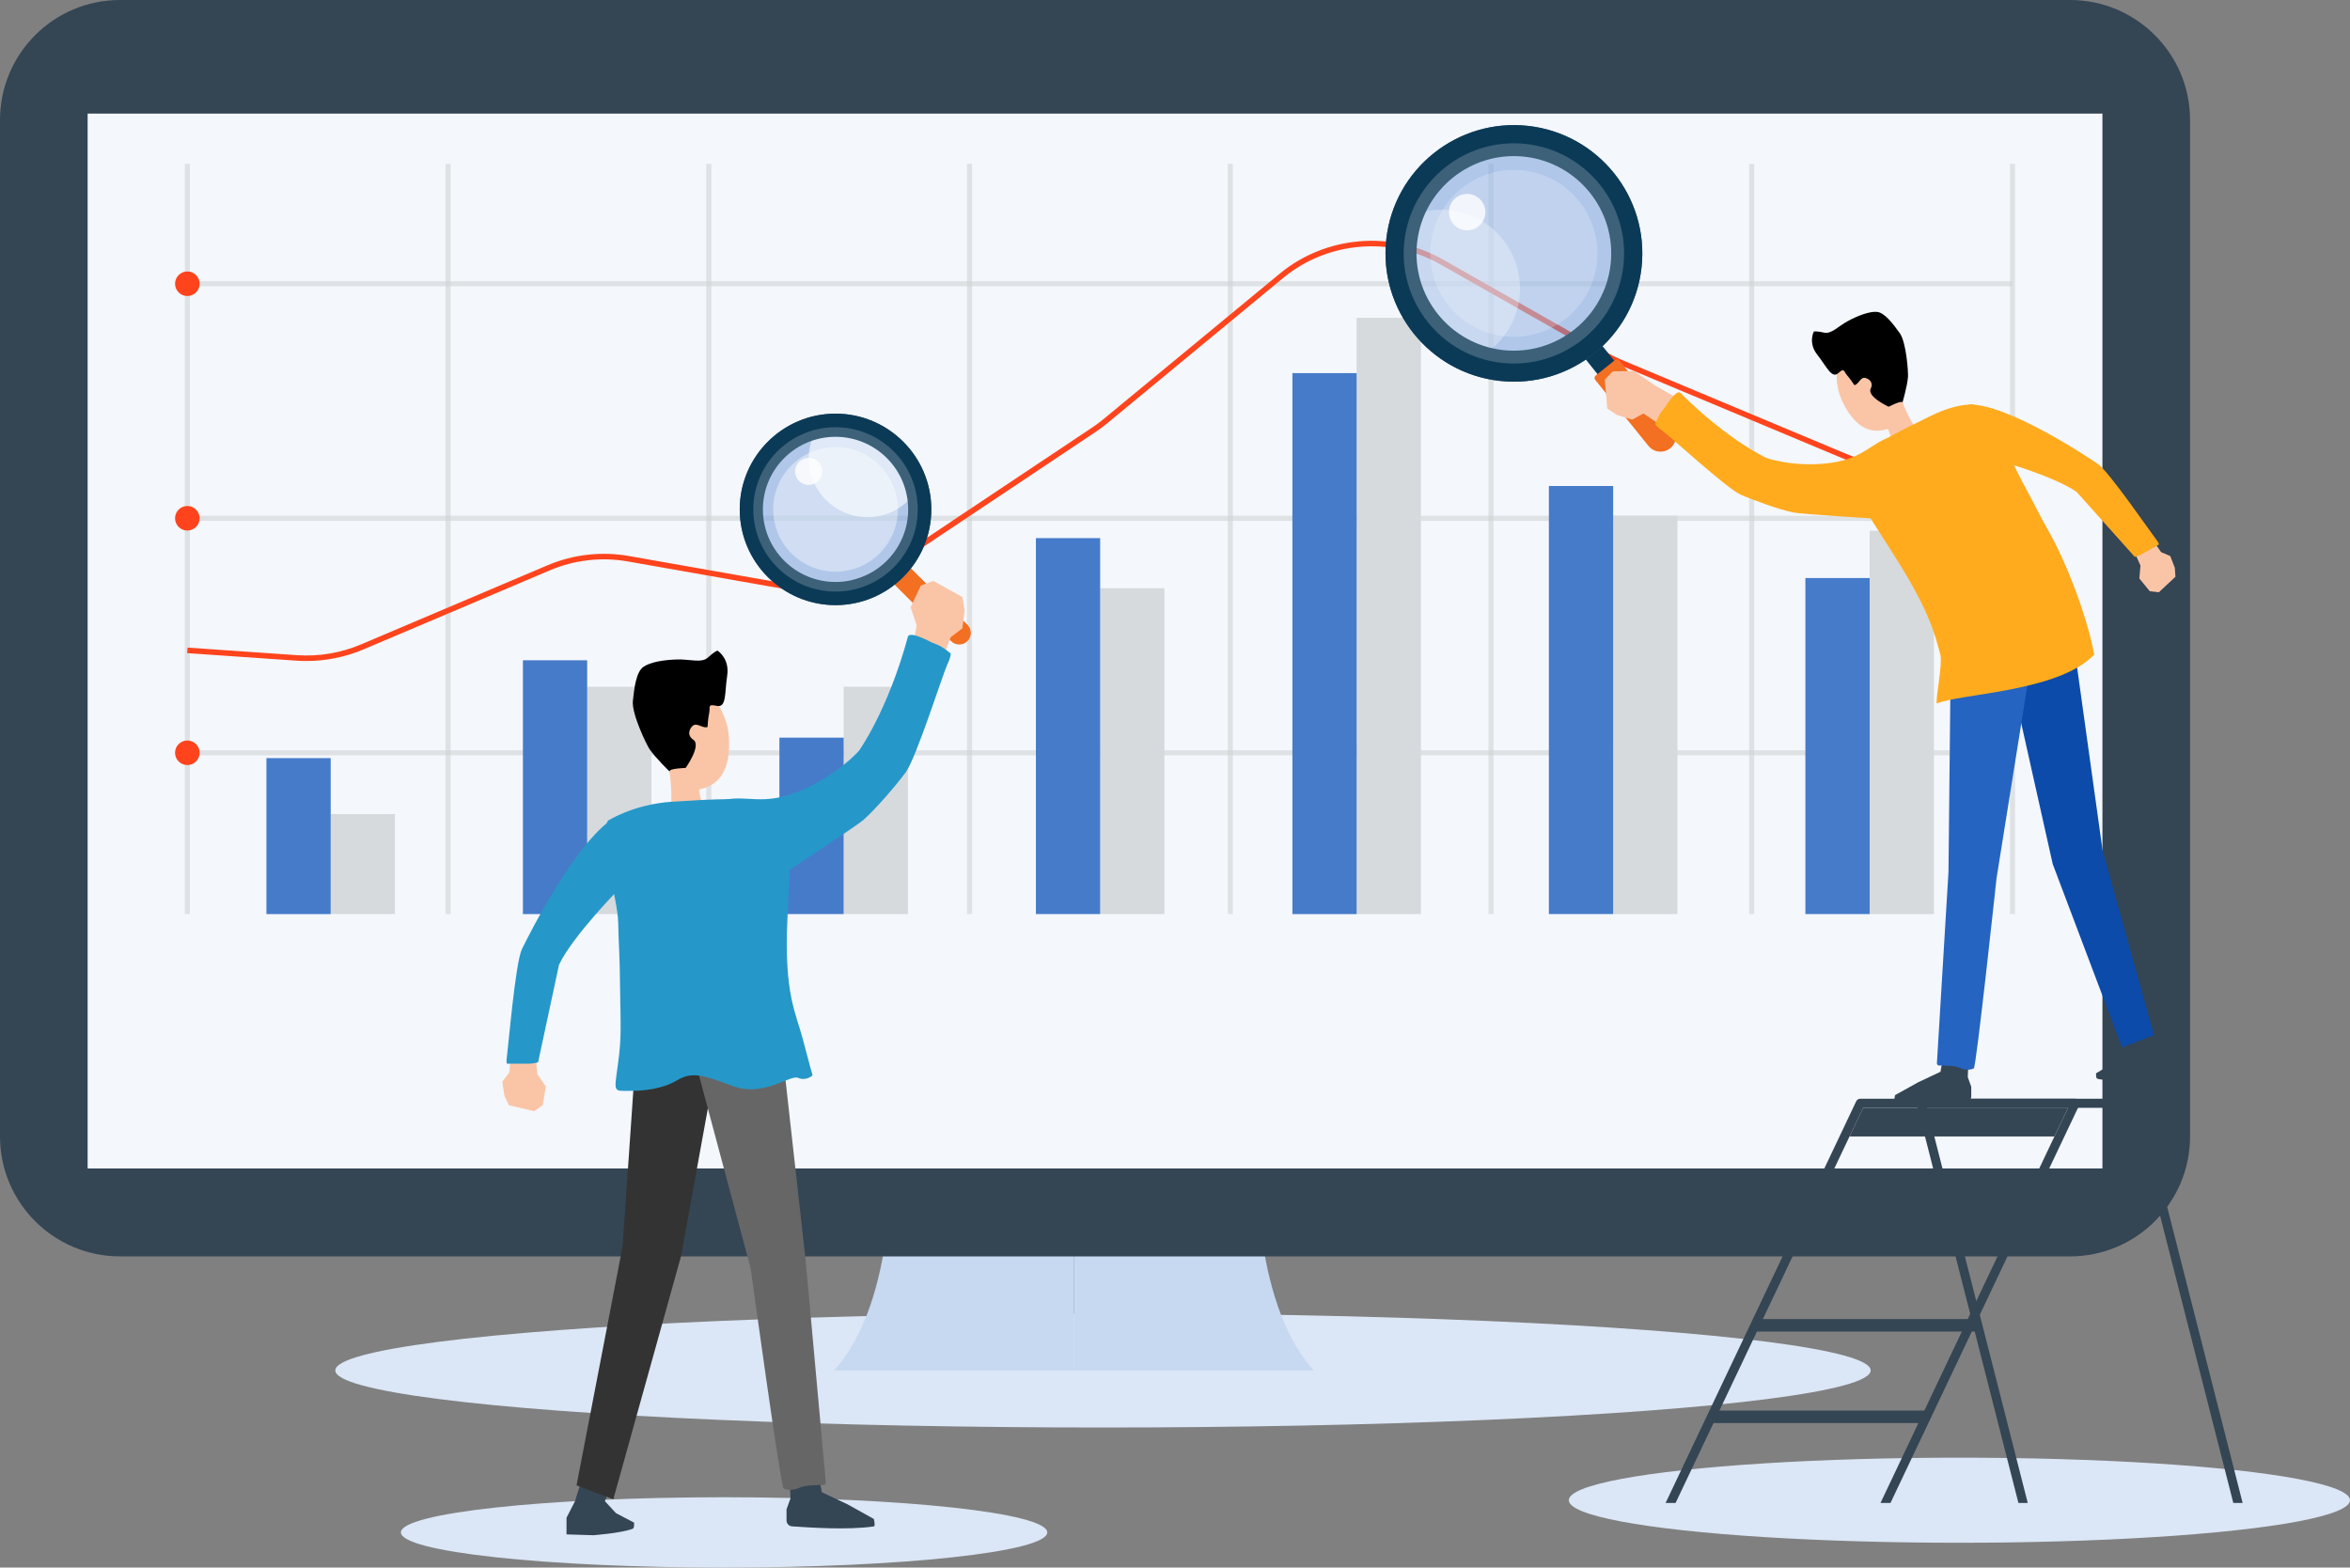 <svg xmlns="http://www.w3.org/2000/svg" xmlns:xlink="http://www.w3.org/1999/xlink" id="Layer_1" x="0px" y="0px" viewBox="0 0 426.39 284.41" xml:space="preserve">
<rect x="0" y="0" width="426.39" height="284.41" fill="#808080" stroke="none"/>
<ellipse fill="#DBE6F6" cx="355.52" cy="272.19" rx="70.87" ry="7.72"></ellipse>
<path fill="#DBE6F6" d="M190.02,278.03c0,3.53-26.25,6.38-58.64,6.38s-58.64-2.86-58.64-6.38c0-3.53,26.25-6.38,58.64-6.38  S190.02,274.5,190.02,278.03z"></path>
<ellipse fill="#DBE6F6" cx="200.13" cy="248.64" rx="139.29" ry="10.36"></ellipse>
<g>
	<path fill="#C7D8F1" d="M228.05,208.59c0,0-1.26,27.37,10.33,40.05h-43.52v-40.05H228.05z"></path>
	<path fill="#C7D8F1" d="M161.67,208.59c0,0,1.26,27.37-10.33,40.05h43.52v-40.05H161.67z"></path>
</g>
<path fill="#344554" d="M375.58,227.95H21.79C9.75,227.95,0,218.2,0,206.17V21.79C0,9.75,9.75,0,21.79,0h353.79  c12.03,0,21.79,9.75,21.79,21.79v184.38C397.37,218.2,387.61,227.95,375.58,227.95z"></path>
<rect x="15.9" y="20.61" fill="#F4F7FC" width="365.57" height="191.39"></rect>
<g>
	<g>
		<g opacity="0.6">
			<rect x="80.84" y="29.73" fill="#D1D3D4" width="0.92" height="136.11"></rect>
			<rect x="33.53" y="29.73" fill="#D1D3D4" width="0.92" height="136.11"></rect>
			<rect x="128.15" y="29.73" fill="#D1D3D4" width="0.92" height="136.11"></rect>
			<rect x="175.46" y="29.73" fill="#D1D3D4" width="0.92" height="136.11"></rect>
			<rect x="222.77" y="29.73" fill="#D1D3D4" width="0.92" height="136.11"></rect>
			<rect x="270.07" y="29.73" fill="#D1D3D4" width="0.92" height="136.11"></rect>
			<rect x="317.38" y="29.73" fill="#D1D3D4" width="0.92" height="136.11"></rect>
			<rect x="364.69" y="29.73" fill="#D1D3D4" width="0.92" height="136.11"></rect>
		</g>
		<g opacity="0.6">
			<rect x="33.99" y="136.12" fill="#D1D3D4" width="331.15" height="0.92"></rect>
			<rect x="33.99" y="93.57" fill="#D1D3D4" width="331.15" height="0.92"></rect>
			<rect x="33.99" y="51.02" fill="#D1D3D4" width="331.15" height="0.92"></rect>
		</g>
	</g>
	<path fill="#FF441D" d="M36.22,136.58c0,1.23-1,2.23-2.23,2.23c-1.23,0-2.23-1-2.23-2.23c0-1.23,1-2.23,2.23-2.23   C35.22,134.35,36.22,135.34,36.22,136.58z"></path>
	<path fill="#FF441D" d="M36.22,94.03c0,1.23-1,2.23-2.23,2.23c-1.23,0-2.23-1-2.23-2.23c0-1.23,1-2.23,2.23-2.23   C35.22,91.8,36.22,92.8,36.22,94.03z"></path>
	<path fill="#FF441D" d="M36.22,51.48c0,1.23-1,2.23-2.23,2.23c-1.23,0-2.23-1-2.23-2.23c0-1.23,1-2.23,2.23-2.23   C35.22,49.25,36.22,50.25,36.22,51.48z"></path>
	<g>
		
			<rect x="339.24" y="96.29" transform="matrix(-1 -1.224647e-16 1.224647e-16 -1 690.135 262.138)" fill="#D6DADD" width="11.66" height="69.55"></rect>
		
			<rect x="327.58" y="104.88" transform="matrix(-1 -1.224647e-16 1.224647e-16 -1 666.814 270.724)" fill="#467BCA" width="11.66" height="60.97"></rect>
	</g>
	<g>
		
			<rect x="292.7" y="93.57" transform="matrix(-1 -1.224647e-16 1.224647e-16 -1 597.056 259.415)" fill="#D6DADD" width="11.66" height="72.28"></rect>
		
			<rect x="281.04" y="88.19" transform="matrix(-1 -1.224647e-16 1.224647e-16 -1 573.735 254.03)" fill="#467BCA" width="11.66" height="77.66"></rect>
	</g>
	<g>
		
			<rect x="246.16" y="57.67" transform="matrix(-1 -1.224647e-16 1.224647e-16 -1 503.976 223.515)" fill="#D6DADD" width="11.66" height="108.18"></rect>
		
			<rect x="234.5" y="67.69" transform="matrix(-1 -1.224647e-16 1.224647e-16 -1 480.656 233.538)" fill="#467BCA" width="11.66" height="98.15"></rect>
	</g>
	<g>
		
			<rect x="199.62" y="106.74" transform="matrix(-1 -1.224647e-16 1.224647e-16 -1 410.898 272.583)" fill="#D6DADD" width="11.66" height="59.11"></rect>
		
			<rect x="187.96" y="97.64" transform="matrix(-1 -1.224647e-16 1.224647e-16 -1 387.577 263.482)" fill="#467BCA" width="11.66" height="68.21"></rect>
	</g>
	<g>
		
			<rect x="153.08" y="124.61" transform="matrix(-1 -1.224647e-16 1.224647e-16 -1 317.818 290.454)" fill="#D6DADD" width="11.66" height="41.24"></rect>
		
			<rect x="141.42" y="133.84" transform="matrix(-1 -1.224647e-16 1.224647e-16 -1 294.498 299.682)" fill="#467BCA" width="11.66" height="32.01"></rect>
	</g>
	<g>
		
			<rect x="106.54" y="124.61" transform="matrix(-1 -1.224647e-16 1.224647e-16 -1 224.74 290.454)" fill="#D6DADD" width="11.66" height="41.24"></rect>
		
			<rect x="94.88" y="119.79" transform="matrix(-1 -1.224647e-16 1.224647e-16 -1 201.419 285.636)" fill="#467BCA" width="11.66" height="46.05"></rect>
	</g>
	<g>
		
			<rect x="60" y="147.71" transform="matrix(-1 -1.224647e-16 1.224647e-16 -1 131.661 313.554)" fill="#D6DADD" width="11.66" height="18.14"></rect>
		
			<rect x="48.34" y="137.54" transform="matrix(-1 -1.224647e-16 1.224647e-16 -1 108.34 303.387)" fill="#467BCA" width="11.66" height="28.3"></rect>
	</g>
	<path fill="#FF441D" d="M55.61,119.93c-0.6,0-1.19-0.02-1.78-0.06l-19.87-1.37l0.07-1l19.87,1.37c3.94,0.27,7.94-0.4,11.57-1.94   l33.88-14.37c4.67-1.98,9.78-2.56,14.77-1.68l28.9,5.09c6.42,1.13,12.93-0.24,18.35-3.85l36.84-24.58c0.71-0.47,1.4-0.99,2.05-1.53   l31.94-26.36c8.32-6.87,20.21-7.9,29.59-2.58l29.82,16.92c0.88,0.5,1.78,0.94,2.7,1.33l40.73,17.05c2.86,1.2,5.88,1.85,8.98,1.94   l21.14,0.63l-0.03,1l-21.14-0.63c-3.23-0.1-6.37-0.78-9.34-2.02l-40.73-17.05c-0.95-0.4-1.9-0.86-2.81-1.38l-29.82-16.92   c-9.03-5.12-20.46-4.12-28.46,2.48L200.9,76.79c-0.68,0.56-1.4,1.09-2.13,1.59l-36.84,24.58c-5.63,3.76-12.41,5.18-19.08,4   l-28.9-5.09c-4.81-0.85-9.72-0.29-14.21,1.62l-33.88,14.37C62.63,119.22,59.12,119.93,55.61,119.93z"></path>
</g>
<g>
	<path fill="#344554" d="M338.05,200.99h37.18l-34.03,71.7h1.81l34.25-72.17c0.12-0.25,0.1-0.55-0.05-0.79   c-0.15-0.24-0.41-0.38-0.69-0.38h-38.99c-0.32,0-0.6,0.18-0.74,0.47l-34.58,72.87h1.81L338.05,200.99z"></path>
	<path fill="#344554" d="M349.64,200.99h37.3l18.28,71.7h1.69l-18.54-72.72c-0.09-0.36-0.42-0.62-0.79-0.62h-38.99   c-0.25,0-0.49,0.12-0.65,0.32c-0.15,0.2-0.21,0.46-0.15,0.7l18.44,72.32h1.69L349.64,200.99z"></path>
	<g>
		<rect x="326.16" y="222.19" fill="#344554" width="39.62" height="2.27"></rect>
		<polygon fill="#344554" points="318.43,239.32 317.6,241.59 358.87,241.59 358.05,239.32   "></polygon>
		<polygon fill="#344554" points="310.51,255.92 309.4,258.19 349.02,258.19 350.14,255.92   "></polygon>
	</g>
	<polygon fill="#344554" points="335.58,206.19 338.05,200.99 375.23,200.99 372.76,206.19  "></polygon>
</g>
<g>
	<path fill="#344554" d="M357.17,192.04l-0.13,3.4l0.63,1.73v1.75c0,0.5-0.38,0.91-0.88,0.95c-2.47,0.17-8.78,0.63-12.94,0   c-0.29-0.04,0-1.18,0-1.18l4.19-2.33l4.05-1.91l0.75-4.21L357.17,192.04z"></path>
	<g>
		<path fill="#0B3A57" d="M297.48,71.16l-9.79-12.2l-3.04,2.43l9.79,12.2c0.67,0.84,1.9,0.97,2.74,0.3l0,0    C298.02,73.22,298.16,72,297.48,71.16z"></path>
		<path opacity="0.5" fill="#6D98D9" d="M272.62,64.62c10.31,1.14,19.58-6.29,20.72-16.58c1.14-10.29-6.29-19.56-16.6-20.7    c-10.31-1.14-19.58,6.29-20.72,16.58C254.89,54.21,262.32,63.48,272.62,64.62z"></path>
		<path opacity="0.3" fill="#FFFFFF" d="M275.71,53.9c-0.47,4.25-2.77,7.85-6.03,10.13c-8.73-2.41-14.68-10.83-13.65-20.11    c0.21-1.86,0.69-3.63,1.38-5.27c1.78-0.53,3.7-0.73,5.66-0.51C270.92,39.01,276.57,46.06,275.71,53.9z"></path>
		<path fill="#F36F21" d="M303.48,77.38l-9.65-11.97c-0.19-0.24-0.55-0.28-0.79-0.09l-3.51,2.81c-0.24,0.19-0.28,0.55-0.09,0.79    l9.65,11.97c0.97,1.21,2.74,1.41,3.96,0.44l0,0C304.25,80.37,304.45,78.6,303.48,77.38z"></path>
		<path fill="#3C6179" d="M257.12,44.04c1.07-9.67,9.82-16.68,19.5-15.61c9.68,1.07,16.69,9.81,15.62,19.48    c-1.07,9.67-9.82,16.67-19.5,15.61C263.06,62.45,256.05,53.71,257.12,44.04z M297.84,48.53c1.41-12.76-7.83-24.28-20.6-25.69    c-12.77-1.41-24.3,7.82-25.71,20.58c-1.41,12.76,7.83,24.28,20.6,25.69C284.9,70.52,296.43,61.29,297.84,48.53z"></path>
		<g>
			<path opacity="0.2" fill="#FFFFFF" d="M259.61,44.31c0.92-8.3,8.43-14.31,16.74-13.4c8.31,0.92,14.33,8.42,13.41,16.72     c-0.92,8.3-8.43,14.31-16.74,13.4C264.71,60.12,258.69,52.62,259.61,44.31z"></path>
			<path fill="#0B3A57" d="M251.53,43.42c1.41-12.76,12.95-21.99,25.72-20.58c12.77,1.41,22.01,12.93,20.6,25.69     c-1.41,12.76-12.95,21.99-25.72,20.58C259.36,67.7,250.12,56.18,251.53,43.42z M294.56,48.17c1.21-10.95-6.72-20.84-17.68-22.05     c-10.96-1.21-20.86,6.71-22.07,17.67c-1.21,10.95,6.72,20.84,17.68,22.05C283.45,67.04,293.35,59.12,294.56,48.17z"></path>
		</g>
		<path opacity="0.8" fill="#FFFFFF" d="M265.84,41.77c1.81,0.2,3.45-1.11,3.65-2.92c0.2-1.81-1.11-3.44-2.92-3.65    c-1.81-0.2-3.45,1.11-3.65,2.92C262.72,39.94,264.03,41.57,265.84,41.77z"></path>
	</g>
	<path fill="#344554" d="M389.93,186.6l1.14,3.71l0.94,1c0,0,0.73,1.78,0.36,2.33c-0.6,0.91-4.19,1.37-4.19,1.37   s-5.83,1.39-7.66,0.69c-0.28-0.11-0.2-0.97-0.2-0.97l4.27-2.54l1.75-1.89l-0.97-2.53L389.93,186.6z"></path>
	<polygon fill="#FAC5A6" points="302.9,71.43 300.25,69.91 296.47,67.3 292.65,67.37 291.18,68.87 291.63,74.13 293.38,75.29    296.15,76.14 298.19,75.02 302.9,78.21 305.39,72.83  "></polygon>
	<polygon fill="#FAC5A6" points="387.49,100.64 388.37,102.61 388.17,104.96 390.06,107.27 391.7,107.46 394.72,104.64 394.6,103    393.78,100.89 392.11,100.17 390.33,97.61 386.97,99.65  "></polygon>
	<path fill="#FAC5A6" d="M344.85,72.12c0,0,1.72,4.88,3.93,7.07l-5.45,2.4c0,0,0.05-3.1-1.4-4.63   C340.47,75.44,344.85,72.12,344.85,72.12z"></path>
	<path fill="#FAC5A6" d="M337.98,60.42c0,0-4.11,2.88-4.39,4.58c-0.29,1.7-0.87,4.73,0.79,8.05c1.66,3.33,4.18,6.1,8.17,4.76   c1.88-0.63,2.52-2.14,2.64-3.84c0.06-0.9-0.15-2.33-0.12-2.63c0.1-0.87-0.02-8.02-1.5-9.33C342.08,60.71,339.31,59.41,337.98,60.42   z"></path>
	<path d="M345.19,73.03c0,0,0.86-2.9,1-4.64c0.07-0.79-0.29-6.26-1.49-7.94c-1.2-1.68-2.75-3.73-4.12-3.86   c-1.37-0.13-3.46,0.68-5.24,1.63c-1.79,0.95-3.05,2.45-4.38,2.13c-1.33-0.32-1.85-0.2-1.85-0.2s-1.1,2.03,0.63,4.22   c1.73,2.19,2.62,4.44,3.84,3.3c1.1-1.03,0.97-0.23,1.54,0.4c0.57,0.63,1.34,1.81,1.34,1.81c0.63-0.08,0.95-1.05,1.55-1.29   c0.55-0.23,2.11,0.54,1.42,1.91c-0.74,1.47,3.26,3.3,3.26,3.3S345.06,72.55,345.19,73.03z"></path>
	<polygon fill="#0C4BA9" points="364.79,122.51 372.45,156.76 385.02,190.02 390.84,187.81 381.49,154.25 376.55,118.76  "></polygon>
	<path fill="#FFAB1D" d="M342.86,79.36c-3.42,1.08-4.76,3.81-10.75,4.63c-6.43,0.88-11.51-0.86-11.51-0.86s-7-3.15-15.72-11.86   c0,0-0.38-0.51-1.51,0.86c-1.13,1.37-1.02,1.52-1.75,2.37c-0.73,0.84-1.29,2.43-1.29,2.43s0.12,0.42,1.32,1.25   c1.21,0.83,11.64,10.44,14.17,11.56c2.52,1.11,6.97,2.69,9.53,3.24c1.49,0.32,16.59,1.23,16.59,1.23l1.12,0.06l-0.2-2.81l0.6-4.63   C343.47,86.83,343.77,79.07,342.86,79.36z"></path>
	<path fill="#FFAB1D" d="M362.18,83.42c0,0,10.32,2.86,14.61,5.83l10.55,11.79c0,0,0.82-0.22,1.35-0.53   c0.53-0.3,3.02-1.72,3.02-1.72s0.14-0.13-0.65-1.14c-0.79-1.01-8.42-12.09-10.39-13.45c-1.97-1.37-16.54-10.99-23.44-10.81   C357.22,73.38,356.62,77.38,362.18,83.42z"></path>
	<path fill="#2564C1" d="M353.93,120.76l-0.39,37.39l-2.1,34.73c-0.02,0.24,0.16,0.44,0.4,0.44c0.89-0.01,2.87,0.01,3.76,0.42   c1.17,0.54,2.08,0.33,2.53,0.11c0.45-0.22,4.12-34.45,4.12-34.45l5.95-37.24L353.93,120.76z"></path>
	<path fill="#FFAB1D" d="M379.98,118.76c-1.5-7.85-5.41-17.25-7.86-21.64c-2.94-5.26-2.89-5.5-4.91-9.18   c-2.01-3.68-5.83-12.72-8.73-14.44c0,0-2.69-0.71-8.19,1.97c-5.5,2.68-11.69,5.76-13.52,7.99c-1.83,2.23-1.57,3.17-1.5,3.77   c0.07,0.6,1.96,3.38,8.34,13.42c6.37,10.04,7.36,14.07,8.43,18.01c0.49,1.81-0.87,8.01-0.62,8.98   C355.54,125.84,373.59,125.55,379.98,118.76z"></path>
</g>
<g>
	<path fill="#344554" d="M143.29,267.97l0.14,3.89l-0.72,1.98v2.01c0,0.57,0.44,1.05,1.01,1.08c2.83,0.19,10.06,0.72,14.83,0.01   c0.33-0.05,0-1.35,0-1.35l-4.8-2.67l-4.64-2.18l-0.86-4.82L143.29,267.97z"></path>
	<path fill="#344554" d="M105.65,268.1l-1.31,4.25l-1.55,3.02v3.02l4.86,0.15c0,0,5.07-0.37,7.16-1.18   c0.32-0.12,0.23-1.11,0.23-1.11l-3.28-1.72l-2.01-2.17l1.12-2.9L105.65,268.1z"></path>
	
		<ellipse transform="matrix(1 -1.106576e-03 1.106576e-03 1 -0.102 0.168)" opacity="0.5" fill="#6D98D9" cx="151.6" cy="92.42" rx="14.01" ry="13.99"></ellipse>
	<path opacity="0.6" fill="#FFFFFF" d="M157.4,93.83c3.2,0,6.06-1.41,8.01-3.64c-1.07-6.67-6.84-11.76-13.81-11.76   c-1.4,0-2.75,0.21-4.02,0.59c-0.54,1.28-0.84,2.68-0.84,4.15C146.74,89.06,151.51,93.83,157.4,93.83z"></path>
	<g>
		<path fill="#F36F21" d="M172.56,116.32l-11.93-11.92l2.97-2.97l11.93,11.92c0.82,0.82,0.82,2.15,0,2.97l0,0    C174.71,117.14,173.38,117.14,172.56,116.32z"></path>
		<path fill="#3C6179" d="M151.6,79.25c-7.27,0-13.18,5.91-13.18,13.17c0,7.26,5.91,13.17,13.18,13.17    c7.27,0,13.18-5.91,13.18-13.17C164.78,85.16,158.87,79.25,151.6,79.25z M151.6,109.79c-9.59,0-17.38-7.79-17.38-17.37    c0-9.57,7.8-17.37,17.38-17.37c9.58,0,17.38,7.79,17.38,17.37C168.98,102,161.19,109.79,151.6,109.79z"></path>
		<g>
			<path opacity="0.4" fill="#FFFFFF" d="M151.6,81.12c-6.24,0-11.32,5.07-11.32,11.3c0,6.23,5.08,11.3,11.32,11.3     c6.24,0,11.32-5.07,11.32-11.3C162.92,86.19,157.84,81.12,151.6,81.12z"></path>
			<path fill="#0B3A57" d="M151.6,75.05c-9.59,0-17.38,7.79-17.38,17.37c0,9.58,7.8,17.37,17.38,17.37     c9.58,0,17.38-7.79,17.38-17.37C168.98,82.84,161.19,75.05,151.6,75.05z M151.6,107.33c-8.23,0-14.92-6.69-14.92-14.91     c0-8.22,6.69-14.91,14.92-14.91c8.23,0,14.92,6.69,14.92,14.91C166.52,100.64,159.83,107.33,151.6,107.33z"></path>
		</g>
	</g>
	<polygon fill="#FAC5A6" points="165.77,116.57 166.32,113.45 165.22,110.19 167.08,106.24 169.35,105.4 174.63,108.33    175.03,110.71 174.62,114 172.5,115.61 170.86,119.87 165.38,118.15  "></polygon>
	<polygon fill="#FAC5A6" points="97.26,192.44 97.51,194.9 99.04,197.13 98.48,200.5 96.95,201.61 92.34,200.53 91.53,198.83    91.14,196.26 92.4,194.59 92.72,191.04 97.21,191.17  "></polygon>
	<g>
		<path fill="#FAC5A6" d="M121.31,138.87c0,0,1.06,5.83,0.11,9.27l6.79-0.71c0,0-1.81-3.06-1.23-5.4    C127.55,139.69,121.31,138.87,121.31,138.87z"></path>
		<path fill="#FAC5A6" d="M121.5,123.33c0,0,5.72,0.53,6.97,2.07c1.25,1.53,3.55,4.21,3.79,8.47c0.24,4.25-0.69,8.44-5.43,9.37    c-2.23,0.44-3.73-0.7-4.81-2.33c-0.57-0.86-1.17-2.41-1.38-2.69c-0.6-0.81-4.54-8-3.8-10.13    C117.58,125.94,119.6,123.08,121.5,123.33z"></path>
		<path d="M121.49,139.97c0,0-2.5-2.4-3.63-4.04c-0.51-0.75-3.27-6.39-3.03-8.75c0.24-2.36,0.61-5.27,1.9-6.18s3.83-1.29,6.15-1.35    c2.32-0.07,4.43,0.71,5.58-0.36c1.15-1.07,1.72-1.25,1.72-1.25s2.25,1.4,1.76,4.56c-0.48,3.16-0.08,5.91-1.95,5.46    c-1.69-0.4-1.09,0.32-1.31,1.27c-0.22,0.95-0.3,2.57-0.3,2.57c-0.67,0.28-1.54-0.5-2.28-0.41c-0.67,0.08-1.79,1.73-0.33,2.7    c1.58,1.04-1.37,5.14-1.37,5.14S121.34,139.41,121.49,139.97z"></path>
		<polygon fill="#333333" points="130.15,191.67 123.56,227.94 111.28,272.02 104.61,269.49 112.97,226.12 115.34,191.67   "></polygon>
		<path fill="#2598C9" d="M131.54,145.11c4.02-0.87,6.91,1.09,13.33-1.49c6.9-2.77,10.97-7.39,10.97-7.39s5.18-7.11,8.9-20.72    c0,0,0.09-0.73,2,0c1.91,0.73,1.88,0.94,3.09,1.36c1.21,0.42,2.66,1.69,2.66,1.69s0.12,0.48-0.61,2c-0.73,1.51-5.65,17-7.53,19.54    c-1.88,2.54-5.41,6.63-7.65,8.63c-1.31,1.16-15.81,10.64-15.81,10.64l-1.08,0.7l-1.4-2.91l-3.23-4.27    C135.18,152.89,130.47,145.34,131.54,145.11z"></path>
		<path fill="#2598C9" d="M112.66,160.94c0,0-8.64,8.7-11.23,14.09l-3.8,17.72c0,0-0.94,0.24-1.64,0.24c-0.7,0-3.99,0-3.99,0    s-0.22-0.05,0-1.51c0.22-1.45,1.51-16.81,2.7-19.28c1.19-2.48,10.21-20.32,17.18-24.06C111.89,148.14,114.77,151.79,112.66,160.94    z"></path>
		<path fill="#666666" d="M141.59,187.57l4.59,41.12l3.66,40.24c0.02,0.27-0.19,0.5-0.46,0.5c-1.02-0.01-3.29,0.01-4.31,0.49    c-1.34,0.62-2.39,0.38-2.9,0.13c-0.51-0.25-5.97-39.92-5.97-39.92l-10.96-40.95L141.59,187.57z"></path>
		<path fill="#2598C9" d="M110.3,148.91c0,0,4.63-2.99,11.62-3.45c6.99-0.45,14.9-0.9,17.99,0.28c3.09,1.18,3.36,2.27,3.63,2.9    c0.27,0.64-0.03,4.48-0.67,18.09c-0.64,13.61,1.57,17.11,2.75,21.64c1.18,4.54,1.82,6.74,1.82,6.74s-1.18,1.09-2.63,0.45    c-1.45-0.64-6.27,3.63-11.99,1.44c-5.72-2.19-7.42-2.49-10.05-0.95c-2.63,1.53-5.83,1.87-8.65,1.87c-2.82,0-2.72,0.36-2-4.81    c0.73-5.17,0.45-7.63,0.39-13.74c-0.07-6.9-0.24-7.11-0.34-11.92C112.09,162.65,108.39,152.26,110.3,148.91z"></path>
	</g>
	<path opacity="0.8" fill="#FFFFFF" d="M149.2,85.53c0,1.36-1.1,2.46-2.47,2.46c-1.36,0-2.47-1.1-2.47-2.46s1.1-2.46,2.47-2.46   C148.1,83.06,149.2,84.16,149.2,85.53z"></path>
</g>
</svg>